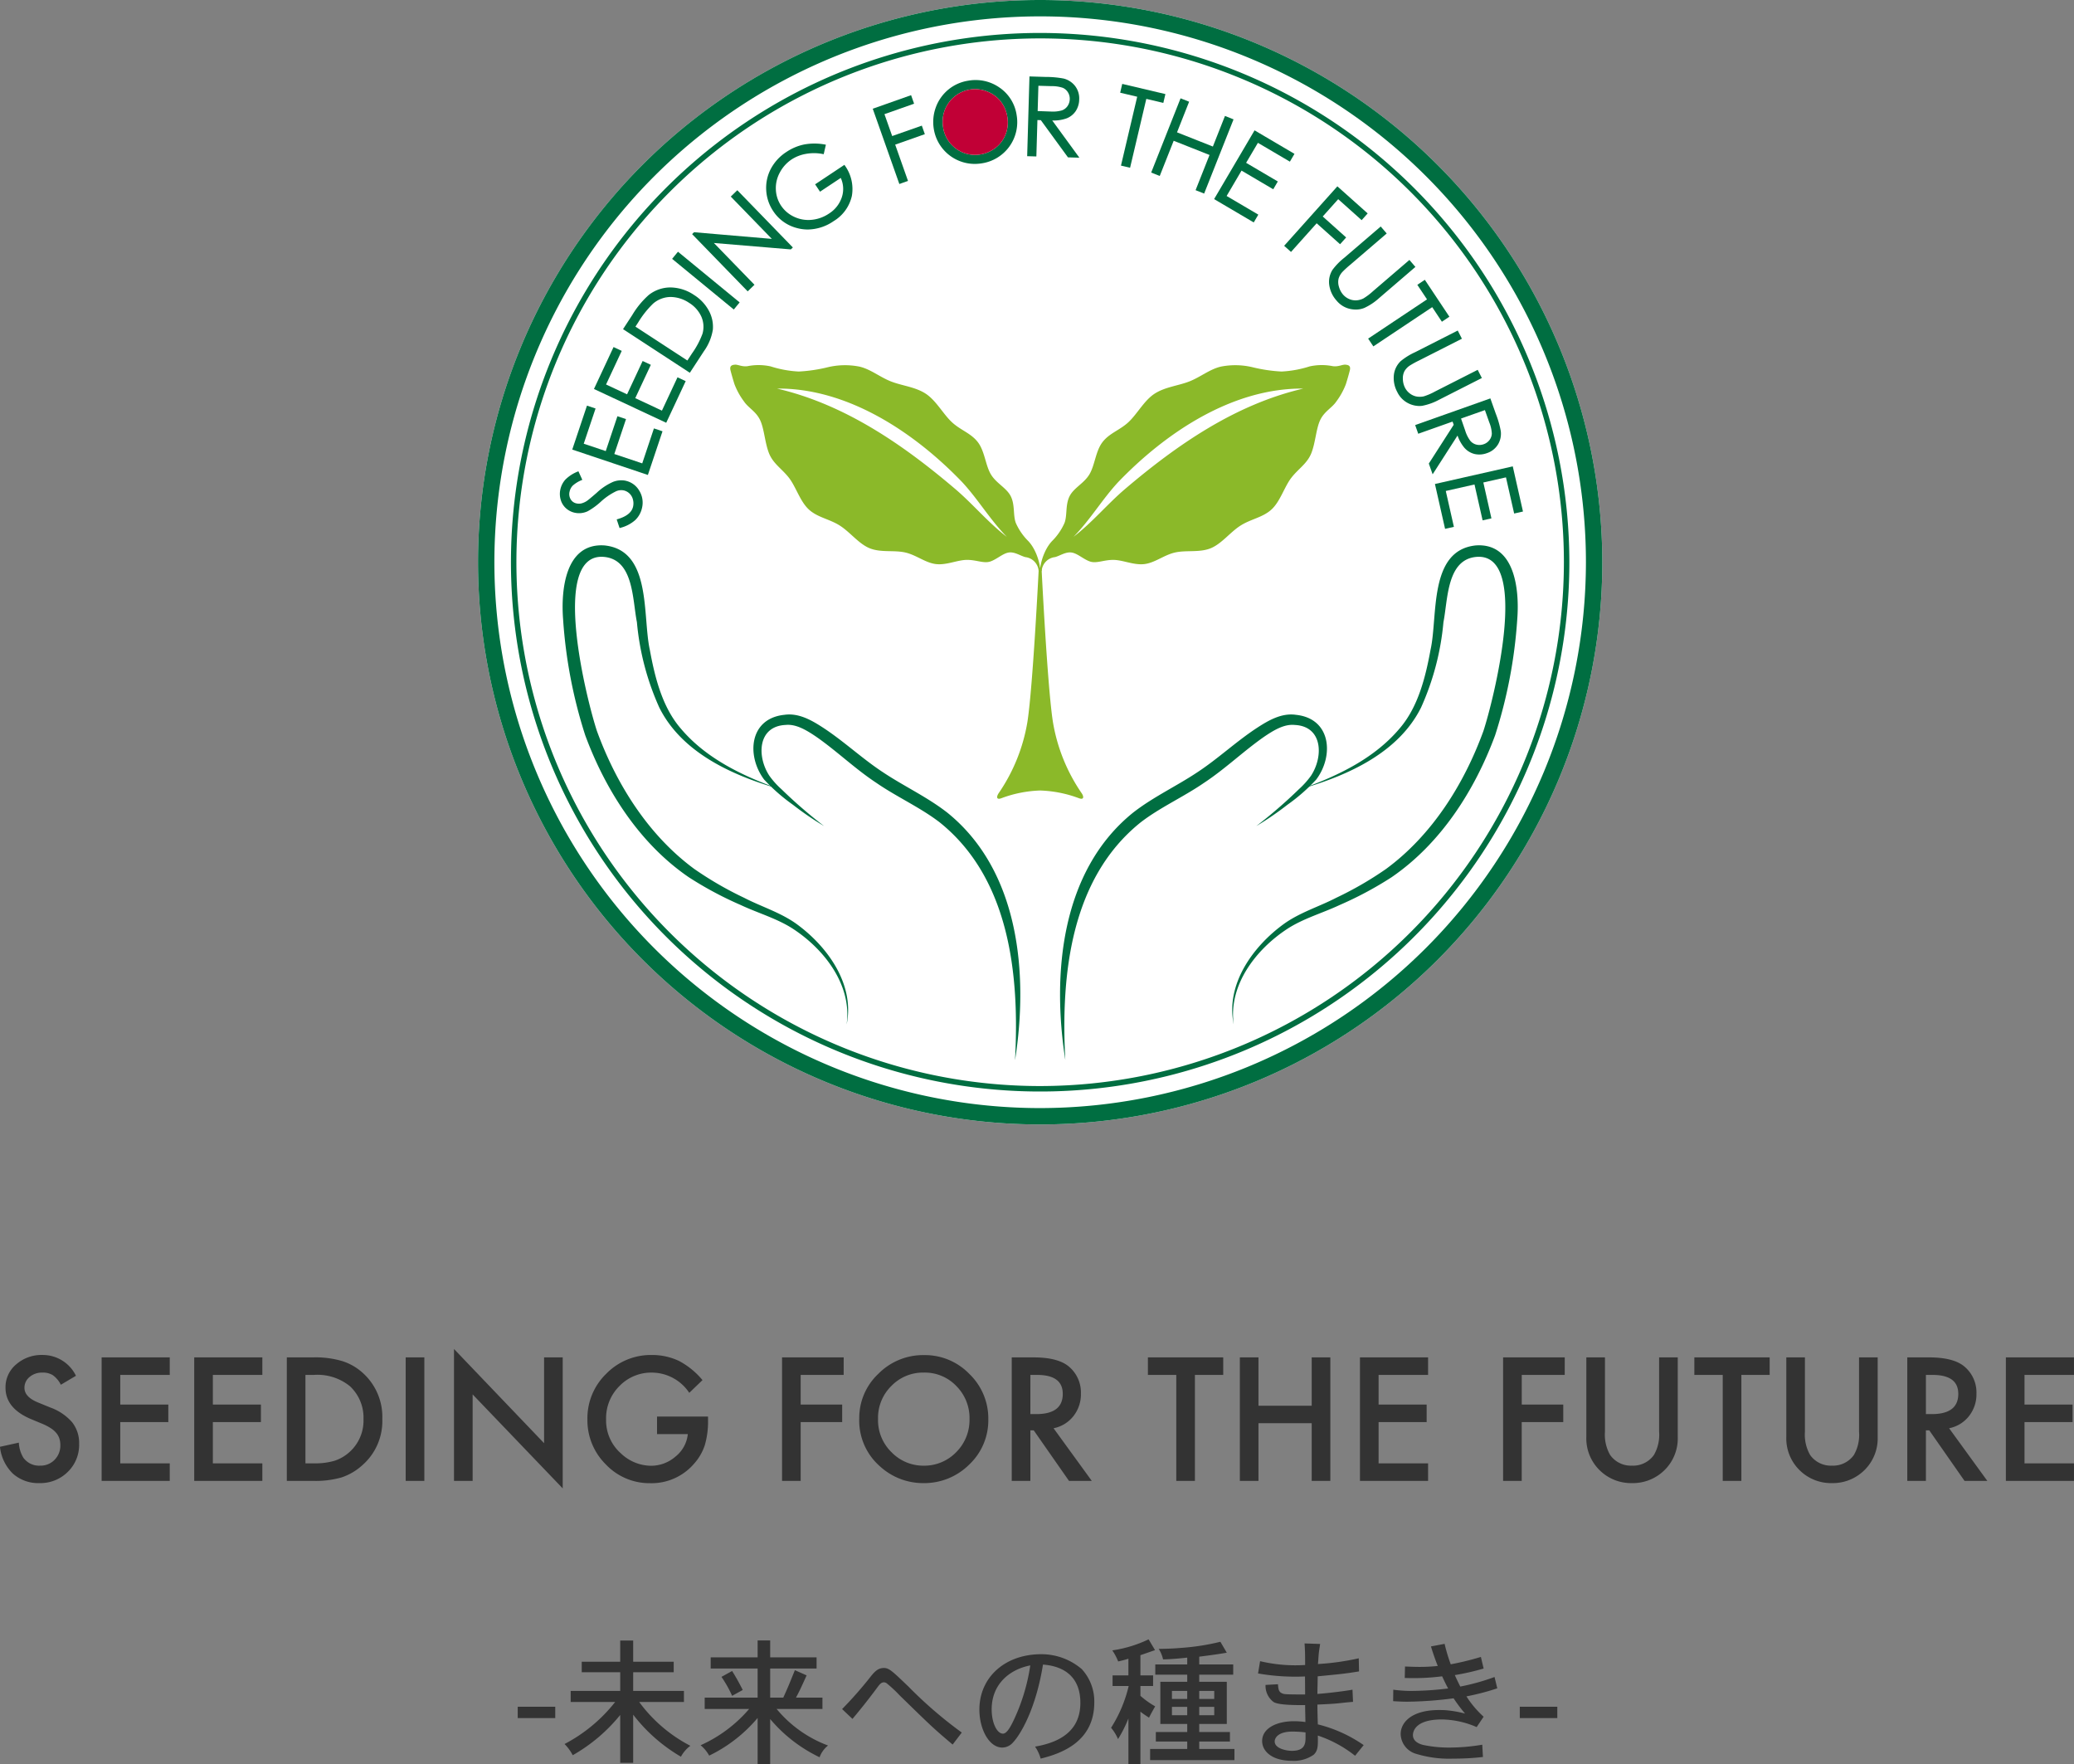 <svg xmlns="http://www.w3.org/2000/svg" width="303.961" height="258.54"><rect width="100%" height="100%" fill="#808080" stroke="none"/><defs><clipPath id="a"><path data-name="長方形 2" fill="none" d="M0 0h164.774v164.773H0z"/></clipPath></defs><g data-name="グループ 5"><path data-name="パス 529" d="m11.133 201.6-2.215 1.313a3.807 3.807 0 0 0-1.184-1.406 2.761 2.761 0 0 0-1.512-.375 2.792 2.792 0 0 0-1.887.645 2 2 0 0 0-.75 1.594q0 1.324 1.969 2.133l1.8.738a7.7 7.7 0 0 1 3.223 2.174 4.9 4.9 0 0 1 1.02 3.146 5.528 5.528 0 0 1-1.664 4.125 5.712 5.712 0 0 1-4.16 1.641 5.565 5.565 0 0 1-3.891-1.395 6.421 6.421 0 0 1-1.887-3.926l2.766-.609a4.7 4.7 0 0 0 .656 2.2 2.842 2.842 0 0 0 2.461 1.172 2.856 2.856 0 0 0 2.121-.855 2.96 2.96 0 0 0 .844-2.168 3.042 3.042 0 0 0-.146-.967 2.453 2.453 0 0 0-.457-.809 3.653 3.653 0 0 0-.8-.691 7.733 7.733 0 0 0-1.172-.615l-1.746-.727q-3.715-1.57-3.715-4.594a4.358 4.358 0 0 1 1.559-3.41 5.631 5.631 0 0 1 3.879-1.383 5.416 5.416 0 0 1 4.888 3.049Zm13.746-.129h-7.254v4.348h7.043v2.566h-7.043v6.047h7.254V217h-9.984v-18.094h9.984Zm13.57 0h-7.254v4.348h7.043v2.566h-7.043v6.047h7.254V217h-9.984v-18.094h9.984ZM42.036 217v-18.094h3.8a13.818 13.818 0 0 1 4.313.539 8.072 8.072 0 0 1 3.082 1.793 8.658 8.658 0 0 1 2.8 6.715 8.577 8.577 0 0 1-2.921 6.747 8.521 8.521 0 0 1-3.071 1.8 13.973 13.973 0 0 1-4.254.5Zm2.73-2.566h1.23a10.267 10.267 0 0 0 3.061-.387 6.208 6.208 0 0 0 2.2-1.3 6.187 6.187 0 0 0 2.016-4.793 6.287 6.287 0 0 0-1.992-4.828 7.546 7.546 0 0 0-5.285-1.652h-1.23Zm17.426-15.527V217h-2.735v-18.094ZM66.539 217v-19.324l13.2 13.8v-12.57h2.73V218.1l-13.2-13.77V217Zm29.754-9.422h7.477v.6a12.349 12.349 0 0 1-.48 3.609 7.671 7.671 0 0 1-1.583 2.713 8.2 8.2 0 0 1-6.41 2.84 8.812 8.812 0 0 1-6.5-2.742 9.093 9.093 0 0 1-2.707-6.609 9.071 9.071 0 0 1 2.754-6.68 9.123 9.123 0 0 1 6.7-2.754 9.173 9.173 0 0 1 3.961.867 11.424 11.424 0 0 1 3.452 2.812l-1.941 1.866a6.6 6.6 0 0 0-5.426-2.965 6.482 6.482 0 0 0-4.816 1.98 6.613 6.613 0 0 0-1.945 4.875 6.414 6.414 0 0 0 2.168 4.98 6.468 6.468 0 0 0 4.395 1.816 5.456 5.456 0 0 0 3.621-1.359 4.836 4.836 0 0 0 1.793-3.281h-4.512Zm27.352-6.105h-6.3v4.348h6.082v2.566h-6.082V217h-2.73v-18.094h9.035Zm2.285 6.4a8.862 8.862 0 0 1 2.8-6.562 9.219 9.219 0 0 1 6.7-2.742 9.047 9.047 0 0 1 6.637 2.763 9.041 9.041 0 0 1 2.777 6.645 8.9 8.9 0 0 1-2.787 6.623 9.334 9.334 0 0 1-6.764 2.728A9.336 9.336 0 0 1 129 214.9a8.891 8.891 0 0 1-3.07-7.029Zm2.754.035a6.539 6.539 0 0 0 2.016 4.932 6.469 6.469 0 0 0 4.629 1.934 6.512 6.512 0 0 0 4.8-1.969 6.663 6.663 0 0 0 1.961-4.852 6.63 6.63 0 0 0-1.933-4.853 6.383 6.383 0 0 0-4.758-1.969 6.446 6.446 0 0 0-4.77 1.969 6.527 6.527 0 0 0-1.945 4.806Zm25.723 1.381 5.601 7.711h-3.34l-5.168-7.406h-.492V217h-2.73v-18.094h3.2q3.586 0 5.18 1.348a4.951 4.951 0 0 1 1.758 3.961 5.141 5.141 0 0 1-1.1 3.3 4.91 4.91 0 0 1-2.909 1.774Zm-3.4-2.074h.867q3.883 0 3.883-2.965 0-2.777-3.773-2.777h-.973Zm24.117-5.742V217h-2.73v-15.527h-4.16v-2.566h11.04v2.566Zm9.316 4.512h7.8v-7.078h2.73V217h-2.73v-8.449h-7.8V217h-2.73v-18.094h2.73Zm24.857-4.512h-7.254v4.348h7.043v2.566h-7.043v6.047h7.254V217h-9.984v-18.094h9.984Zm20.027 0h-6.3v4.348h6.082v2.566h-6.086V217h-2.73v-18.094h9.035Zm5.895-2.566V209.8a6 6 0 0 0 .762 3.41 3.729 3.729 0 0 0 3.2 1.559 3.741 3.741 0 0 0 3.211-1.559 5.9 5.9 0 0 0 .765-3.41v-10.9h2.73v11.655a6.518 6.518 0 0 1-1.781 4.711 6.6 6.6 0 0 1-4.926 2.062 6.557 6.557 0 0 1-4.91-2.062 6.518 6.518 0 0 1-1.781-4.711v-11.649Zm19.992 2.566V217h-2.73v-15.527h-4.16v-2.566h11.036v2.566Zm9.316-2.566V209.8a6 6 0 0 0 .762 3.41 3.729 3.729 0 0 0 3.2 1.559 3.741 3.741 0 0 0 3.211-1.559 5.9 5.9 0 0 0 .757-3.41v-10.9h2.73v11.655a6.518 6.518 0 0 1-1.781 4.711 6.6 6.6 0 0 1-4.917 2.062 6.557 6.557 0 0 1-4.91-2.062 6.518 6.518 0 0 1-1.781-4.711v-11.649Zm21.13 10.382 5.6 7.711h-3.34l-5.168-7.406h-.492V217h-2.73v-18.094h3.2q3.586 0 5.18 1.348a4.951 4.951 0 0 1 1.758 3.961 5.141 5.141 0 0 1-1.1 3.3 4.91 4.91 0 0 1-2.908 1.774Zm-3.4-2.074h.867q3.879 0 3.879-2.965 0-2.777-3.773-2.777h-.973Zm21.7-5.742h-7.25v4.348h7.043v2.566h-7.043v6.047h7.25V217h-9.98v-18.094h9.98Z" fill="#333"/><g data-name="グループ 2"><g data-name="グループ 1" clip-path="url(#a)" transform="translate(70.057)"><path data-name="パス 1" d="M82.387 0a82.386 82.386 0 1 0 82.387 82.387A82.481 82.481 0 0 0 82.387 0" fill="#fff"/><path data-name="パス 2" d="M78.706 155.3c.668-12.41-.768-26.545-11.035-34.789-2.872-2.207-6.278-3.717-9.3-5.8-3.1-2.044-5.759-4.627-8.761-6.722-1.469-1-2.994-1.917-4.527-1.76-4.105.19-4.241 4.624-2.382 7.448a12.02 12.02 0 0 0 1.773 1.973 70.4 70.4 0 0 0 6.244 5.4 44.906 44.906 0 0 1-4.565-3.125 27.109 27.109 0 0 1-4.228-3.7c-2.6-3.477-2.192-8.949 2.981-9.48 2.091-.3 3.994.8 5.636 1.866 3.1 2.021 5.784 4.576 8.843 6.574 3.069 2.043 6.439 3.593 9.4 5.9 10.607 8.564 11.881 23.706 9.929 36.213" fill="#006e41"/><path data-name="パス 3" d="M54.028 150.076c.783-5.751-3.28-10.962-7.831-13.948-2.359-1.544-5.143-2.309-7.694-3.511a52.407 52.407 0 0 1-7.621-4.076c-7.2-4.929-12.176-12.706-15.17-20.8a70.44 70.44 0 0 1-3.241-16.981c-.337-4.272.3-11.239 6.076-10.835 6.938.716 5.534 10.33 6.63 15.283.738 4.032 1.814 8.377 4.516 11.519 3.66 4.359 8.952 6.91 14.235 8.818-6.724-1.957-14.069-5.272-17.357-11.86a38.764 38.764 0 0 1-3.284-12.515c-.666-3.341-.466-9.194-4.851-9.566-8-.643-2.435 21.228-1 25.539 2.838 7.775 7.538 15.256 14.275 20.2A51.134 51.134 0 0 0 39 131.558c2.545 1.317 5.338 2.145 7.691 3.844 4.532 3.293 8.528 8.84 7.341 14.674" fill="#006e41"/><path data-name="パス 4" d="M86.068 155.3c-1.953-12.5-.678-27.651 9.929-36.213 2.956-2.308 6.326-3.858 9.395-5.9 3.059-2 5.74-4.553 8.843-6.574 1.642-1.061 3.546-2.167 5.636-1.866 5.166.533 5.592 6 2.981 9.48a27.057 27.057 0 0 1-4.228 3.7 44.906 44.906 0 0 1-4.565 3.125 70.405 70.405 0 0 0 6.244-5.4 12.492 12.492 0 0 0 1.773-1.973c1.854-2.818 1.728-7.26-2.382-7.447-1.533-.158-3.058.758-4.527 1.759-3 2.1-5.664 4.678-8.761 6.722-3.024 2.079-6.431 3.589-9.3 5.8-10.267 8.247-11.7 22.375-11.035 34.789" fill="#006e41"/><path data-name="パス 5" d="M110.746 150.076c-1.186-5.835 2.811-11.383 7.341-14.674 2.353-1.7 5.146-2.527 7.691-3.844a51.135 51.135 0 0 0 7.289-4.216c6.737-4.943 11.436-12.424 14.275-20.2 1.435-4.337 6.991-26.166-1-25.539-4.38.362-4.189 6.239-4.851 9.566a38.764 38.764 0 0 1-3.284 12.515c-3.29 6.589-10.631 9.9-17.357 11.86 5.283-1.908 10.575-4.459 14.235-8.818 2.7-3.142 3.778-7.486 4.517-11.519 1.1-4.966-.314-14.557 6.629-15.284 5.776-.4 6.414 6.56 6.076 10.836a70.488 70.488 0 0 1-3.241 16.984c-2.993 8.091-7.971 15.867-15.17 20.8a52.407 52.407 0 0 1-7.621 4.076c-2.551 1.2-5.335 1.967-7.694 3.511-4.552 2.988-8.613 8.2-7.831 13.948" fill="#006e41"/><path data-name="パス 6" d="M82.387 0a82.386 82.386 0 1 0 82.387 82.387A82.481 82.481 0 0 0 82.387 0m0 162.373a79.987 79.987 0 1 1 79.987-79.986 80.077 80.077 0 0 1-79.987 79.986" fill="#006e41"/><path data-name="パス 7" d="M82.387 4.828a77.559 77.559 0 1 0 77.558 77.559A77.646 77.646 0 0 0 82.387 4.828m0 154.317a76.759 76.759 0 1 1 76.758-76.758 76.845 76.845 0 0 1-76.758 76.758" fill="#006e41"/><path data-name="パス 8" d="M21.646 70.445a3.27 3.27 0 0 0-1.861.17 8.437 8.437 0 0 0-2.385 1.591c-.781.677-1.264 1.077-1.434 1.19a2.62 2.62 0 0 1-.837.376 1.689 1.689 0 0 1-.7-.005 1.272 1.272 0 0 1-.855-.611 1.486 1.486 0 0 1-.152-1.128 1.812 1.812 0 0 1 .458-.866 4.469 4.469 0 0 1 1.316-.811l.09-.041-.573-1.25-.09.039a5.393 5.393 0 0 0-1.805 1.163 3.133 3.133 0 0 0-.746 1.442 3.029 3.029 0 0 0 .041 1.511 2.665 2.665 0 0 0 .757 1.244 2.777 2.777 0 0 0 1.3.673 2.97 2.97 0 0 0 1.909-.219 10 10 0 0 0 1.947-1.42 9.291 9.291 0 0 1 2.2-1.5 1.842 1.842 0 0 1 1.13-.13 1.771 1.771 0 0 1 .833.443 1.806 1.806 0 0 1 .509.866 2.182 2.182 0 0 1 .026 1.071c-.186.836-.96 1.454-2.3 1.839l-.1.028.424 1.271.091-.028a5.228 5.228 0 0 0 2.211-1.15 3.515 3.515 0 0 0 .986-1.781 3.311 3.311 0 0 0-.41-2.528 3.048 3.048 0 0 0-1.979-1.444" fill="#006e41"/><path data-name="パス 9" d="m24.068 67.9-4.092-1.371 1.681-5.016.032-.1-1.256-.421L18.72 66.1l-3.226-1.081 1.7-5.06.032-.1-1.256-.421-2.125 6.339-.031.1L24.8 69.565l.095.032 2.11-6.297.032-.1-1.256-.421Z" fill="#006e41"/><path data-name="パス 10" d="m26.955 60.171-3.91-1.827 2.283-4.884-1.2-.561-2.283 4.883-3.081-1.44 2.3-4.926-1.2-.561L16.993 57l10.5 4.909.09.042 2.854-6.1-1.2-.562Z" fill="#006e41"/><path data-name="パス 11" d="M31.672 43.232a6.3 6.3 0 0 0-3.454-1.111h-.005a5.121 5.121 0 0 0-3.185 1.1 12.312 12.312 0 0 0-2.416 2.931l-1.357 2.079 9.706 6.338.084.055 2.055-3.148a7.418 7.418 0 0 0 1.318-3.182 4.906 4.906 0 0 0-.573-2.738 6.181 6.181 0 0 0-2.171-2.324m-8.6 4.632.39-.6a13.6 13.6 0 0 1 2.2-2.775 3.977 3.977 0 0 1 2.517-.971 4.929 4.929 0 0 1 2.762.864 4.6 4.6 0 0 1 1.8 2.042A3.727 3.727 0 0 1 32.9 48.9a12.282 12.282 0 0 1-1.546 2.9l-.671 1.028Z" fill="#006e41"/><path data-name="長方形 1" fill="#006e41" d="m28.448 37.93.857-1.043 9.038 7.425-.857 1.042z"/><path data-name="パス 12" d="m38 27.876-.957.929 6.019 6.2-11.4-.976-.284.277 8.075 8.317.07.072.995-.966-5.948-6.124 11.238.938h.045l.29-.281-8.074-8.318Z" fill="#006e41"/><path data-name="パス 13" d="m53.7 24.154-4.21 2.8-.09.046.724 1.091 3.039-2.018a3.858 3.858 0 0 1 .17 2.788 4.512 4.512 0 0 1-1.901 2.439 5.441 5.441 0 0 1-2.562.914 4.855 4.855 0 0 1-2.564-.457 4.642 4.642 0 0 1-1.9-1.634 4.563 4.563 0 0 1-.753-2.323 4.751 4.751 0 0 1 .57-2.5 5.26 5.26 0 0 1 1.744-1.941 5.6 5.6 0 0 1 2.091-.811 6.637 6.637 0 0 1 2.51.03l.095.017.321-1.391-.1-.019a8.332 8.332 0 0 0-3.068-.017 7.292 7.292 0 0 0-2.618 1.1 6.668 6.668 0 0 0-2.29 2.486 5.953 5.953 0 0 0-.669 3.129 6.064 6.064 0 0 0 1.014 3.036 5.9 5.9 0 0 0 3.387 2.471 6.2 6.2 0 0 0 1.7.241 6.794 6.794 0 0 0 3.782-1.231 5.783 5.783 0 0 0 2.668-3.686 5.89 5.89 0 0 0-1.037-4.474Z" fill="#006e41"/><path data-name="パス 14" d="m60.7 19.936-1.134-3.207 4.252-1.5.094-.034-.441-1.249-5.525 1.954-.094.034 3.862 10.929.033.1 1.272-.451-1.88-5.318 4.252-1.5.094-.034-.441-1.25Z" fill="#006e41"/><path data-name="パス 15" d="M76.493 12.879a6.1 6.1 0 0 0-4.663-1.052 6.023 6.023 0 0 0-4.719 3.857 6.249 6.249 0 0 0-.313 3.209 6.085 6.085 0 0 0 5.976 5.126 6.772 6.772 0 0 0 1.078-.088 6.1 6.1 0 0 0 5.093-7.031 5.916 5.916 0 0 0-2.452-4.025m.85 6.759a4.557 4.557 0 0 1-1.443 1.993 4.853 4.853 0 0 1-2.3 1.01 4.734 4.734 0 0 1-5.435-3.966 4.909 4.909 0 0 1 .234-2.529 4.81 4.81 0 0 1 3.686-3.022 4.8 4.8 0 0 1 2.48.266 4.677 4.677 0 0 1 2.009 1.435 4.8 4.8 0 0 1 1 2.3 4.9 4.9 0 0 1-.231 2.521" fill="#006e41"/><path data-name="パス 16" d="M84.209 17.656a5.571 5.571 0 0 0 2.061-.315 2.865 2.865 0 0 0 1.338-1.077 3.187 3.187 0 0 0 .5-1.689 2.978 2.978 0 0 0-.607-1.979 3.067 3.067 0 0 0-1.687-1.088 14.11 14.11 0 0 0-2.611-.234l-2.384-.074-.336 11.687 1.348.039.154-5.334.5.015 3.948 5.413.029.04 1.673.048-3.98-5.457Zm-.309-1.313-1.879-.07.107-3.705 1.925.055a4.96 4.96 0 0 1 1.647.244 1.652 1.652 0 0 1 .757.661 1.769 1.769 0 0 1 .267 1 1.848 1.848 0 0 1-.323 1.011 1.672 1.672 0 0 1-.832.637 4.852 4.852 0 0 1-1.669.164" fill="#006e41"/><path data-name="パス 17" d="m100.742 13.786-6.227-1.468-.1-.022-.3 1.289 2.494.588-2.355 9.994-.023.1 1.335.314 2.378-10.091 2.494.588Z" fill="#006e41"/><path data-name="パス 18" d="m110.726 17.49-1.254-.5-1.772 4.483-5.255-2.081L104.181 15l.037-.093-1.254-.5-4.306 10.878 1.254.5 2.043-5.157 5.253 2.081-2.043 5.158 1.254.5 4.27-10.776Z" fill="#006e41"/><path data-name="パス 19" d="m114.3 20.929 4.686 2.758.672-1.142-5.849-3.445-5.879 9.99-.05.086 5.808 3.418.672-1.142-4.646-2.733L111.9 25l4.646 2.735.671-1.142-4.646-2.734Z" fill="#006e41"/><path data-name="パス 20" d="m126.348 35.783.883-.987-3.431-3.074 2.268-2.535 3.361 3.006.074.068.884-.989-4.366-3.9-.075-.067-7.8 8.714 1.005.9 3.76-4.2 3.361 3.006Z" fill="#006e41"/><path data-name="パス 21" d="m137.383 39.113-.878-1.023-5.341 4.582a8.627 8.627 0 0 1-1.418 1.067 2.654 2.654 0 0 1-1.084.275h-.054a2.37 2.37 0 0 1-.982-.217 2.511 2.511 0 0 1-.862-.648A2.934 2.934 0 0 1 126.17 42a2.262 2.262 0 0 1-.044-1.177 2.45 2.45 0 0 1 .582-1 14.328 14.328 0 0 1 1.127-1.027l5.341-4.583-.878-1.023-5.341 4.582a9.34 9.34 0 0 0-1.72 1.759 3.3 3.3 0 0 0-.484 2.219 4.292 4.292 0 0 0 1.071 2.294 3.556 3.556 0 0 0 2.011 1.231 4.024 4.024 0 0 0 .816.086 3.235 3.235 0 0 0 1.28-.254 8.531 8.531 0 0 0 2.111-1.408Z" fill="#006e41"/><path data-name="パス 22" d="m141.263 47.145 1.1-.735-3.6-5.41-1.1.736 1.421 2.133-8.544 5.693-.083.056.761 1.141 8.627-5.75Z" fill="#006e41"/><path data-name="パス 23" d="M138.463 59.447a8.594 8.594 0 0 0 2.384-.868l6.275-3.186-.61-1.2-6.276 3.187a8.66 8.66 0 0 1-1.63.7 2.689 2.689 0 0 1-1.118.011 2.361 2.361 0 0 1-.955-.458 2.472 2.472 0 0 1-.683-.831 2.924 2.924 0 0 1-.305-1.261 2.263 2.263 0 0 1 .235-1.153 2.473 2.473 0 0 1 .805-.836 14.2 14.2 0 0 1 1.337-.732l6.275-3.185-.61-1.2-6.275 3.187a9.305 9.305 0 0 0-2.088 1.3 3.308 3.308 0 0 0-1 2.041 4.288 4.288 0 0 0 .5 2.481 3.567 3.567 0 0 0 1.662 1.675 3.689 3.689 0 0 0 1.572.374 3.156 3.156 0 0 0 .505-.041" fill="#006e41"/><path data-name="パス 24" d="M144.62 65.679a2.873 2.873 0 0 0 1.487.859 3.2 3.2 0 0 0 1.758-.138 2.977 2.977 0 0 0 1.626-1.283 3.067 3.067 0 0 0 .4-1.966 13.731 13.731 0 0 0-.724-2.519l-.8-2.252-10.925 3.875-.094.034.45 1.271 5.029-1.783.167.47-3.62 5.638-.027.041.56 1.578 3.649-5.681a5.639 5.639 0 0 0 1.059 1.856m2.954-5.585.644 1.815a4.938 4.938 0 0 1 .368 1.624 1.652 1.652 0 0 1-.342.945 1.776 1.776 0 0 1-.839.612 1.85 1.85 0 0 1-1.06.065 1.7 1.7 0 0 1-.9-.546 4.842 4.842 0 0 1-.755-1.5l-.615-1.778Z" fill="#006e41"/><path data-name="パス 25" d="M151.651 68.339 140.344 70.9l-.1.022 1.486 6.572 1.293-.292-1.189-5.257 4.209-.952 1.189 5.258 1.292-.292-1.186-5.259 3.317-.751 1.2 5.3 1.292-.292Z" fill="#006e41"/><path data-name="パス 26" d="M77.343 19.638a4.557 4.557 0 0 1-1.443 1.989 4.853 4.853 0 0 1-2.3 1.01 4.734 4.734 0 0 1-5.435-3.966 4.909 4.909 0 0 1 .234-2.529 4.81 4.81 0 0 1 3.686-3.022 4.8 4.8 0 0 1 2.48.266 4.677 4.677 0 0 1 2.009 1.435 4.8 4.8 0 0 1 1 2.3 4.9 4.9 0 0 1-.231 2.521" fill="#c10036"/><path data-name="パス 27" d="M82.162 83.653a2.2 2.2 0 0 0-1.933-2.015c-.694-.166-1.554-.794-2.42-.679s-1.739.975-2.7 1.312-1.989-.218-3.4-.228-2.983.782-4.547.62-2.9-1.323-4.532-1.7-3.577.036-5.2-.612-2.862-2.35-4.4-3.331-3.307-1.193-4.58-2.394-1.862-3.307-2.892-4.626-2.306-2.051-2.914-3.587-.694-3.577-1.3-4.853-1.727-1.79-2.344-2.707a10.409 10.409 0 0 1-1.417-2.559c-.261-.834-.447-1.509-.567-1.975s-.06-.818.554-.871c.474-.088 1.057.326 1.924.21a8.3 8.3 0 0 1 3.4.033 16.149 16.149 0 0 0 4.117.751 22.635 22.635 0 0 0 4.271-.635 10.921 10.921 0 0 1 4.608-.087c1.635.374 2.966 1.511 4.593 2.159s3.553.8 5.092 1.786 2.569 2.969 3.843 4.17 2.792 1.615 3.822 2.939 1.118 3.386 1.925 4.735 2.335 1.991 2.94 3.263.294 2.758.717 3.863A8.643 8.643 0 0 0 80.66 79.3c1.512 1.624 1.867 4.363 1.683 4.345 0 0-.166.081-.181.008m-4.672-5c-2.442-2.489-4.163-5.438-6.511-7.982C64.01 63.41 54.206 56.842 43.812 56.94c9.949 2.308 18.508 8.23 26.171 14.751 2.586 2.212 4.808 4.908 7.507 6.966" fill="#8bb929"/><path data-name="パス 28" d="M88.483 116.253a25.871 25.871 0 0 1-4.23-10.483c-.8-5.079-1.649-22.233-1.649-22.233s-.011-.378-.218-.378-.217.378-.217.378-.852 17.154-1.648 22.233a25.914 25.914 0 0 1-4.231 10.483c-.345.538-.3 1 .453.7a17.776 17.776 0 0 1 5.643-1.117 17.772 17.772 0 0 1 5.645 1.117c.754.295.8-.165.452-.7" fill="#8bb929"/><path data-name="パス 29" d="M82.431 83.645c-.185.018.171-2.721 1.683-4.345a8.643 8.643 0 0 0 1.838-2.665c.423-1.105.112-2.587.717-3.863s2.13-1.914 2.937-3.263.9-3.411 1.926-4.735 2.547-1.738 3.822-2.939 2.3-3.19 3.843-4.17 3.463-1.139 5.091-1.786 2.958-1.785 4.594-2.159a10.921 10.921 0 0 1 4.608.087 22.637 22.637 0 0 0 4.27.635 16.157 16.157 0 0 0 4.118-.751 8.3 8.3 0 0 1 3.406-.033c.866.116 1.45-.3 1.922-.21.614.053.676.4.554.871s-.306 1.141-.567 1.975a10.436 10.436 0 0 1-1.416 2.559c-.62.917-1.744 1.426-2.349 2.7s-.689 3.318-1.3 4.853-1.885 2.263-2.915 3.587-1.614 3.432-2.888 4.633-3.042 1.414-4.578 2.394-2.775 2.683-4.4 3.331-3.569.237-5.205.612-2.968 1.536-4.533 1.7-3.134-.629-4.546-.62-2.444.566-3.4.228-1.831-1.2-2.7-1.312-1.726.513-2.42.679a2.2 2.2 0 0 0-1.933 2.015c-.015.073-.181-.008-.181-.008m4.853-4.988c2.7-2.058 4.92-4.754 7.506-6.966 7.663-6.52 16.222-12.443 26.17-14.751-10.427-.084-20.167 6.454-27.165 13.735-2.348 2.544-4.069 5.493-6.511 7.982" fill="#8bb929"/></g></g><path data-name="パス 530" d="M81.377 251.76v-1.66h-5.5v1.66Zm9.52-8.26h-5.64v1.54h5.64v2.74h-7.26v1.62h6.52a22.931 22.931 0 0 1-7.42 6.16 6.692 6.692 0 0 1 1.2 1.64 24.4 24.4 0 0 0 6.96-5.9v7.02h1.9v-7.06a24.227 24.227 0 0 0 7 6.16 4.844 4.844 0 0 1 1.38-1.6 21.623 21.623 0 0 1-7.5-6.42h6.56v-1.62h-7.44v-2.74h5.94v-1.54h-5.94v-3.1h-1.9Zm20.14-.64h-6.88v1.64h6.88v4.26h-7.76v1.66h6.52a20.21 20.21 0 0 1-7.12 5.32 5.277 5.277 0 0 1 1.26 1.52 21.488 21.488 0 0 0 7.1-5.52v6.78h1.84v-6.62a21.69 21.69 0 0 0 7.24 5.6 3.863 3.863 0 0 1 1.24-1.72 17.859 17.859 0 0 1-7.54-5.36h6.72v-1.66h-3.88c.68-1.28.84-1.68 1.56-3.26l-1.72-.76c-.96 2.36-1.02 2.52-1.7 4.02h-1.92v-4.26h6.8v-1.64h-6.8v-2.48h-1.84Zm-2.18 4.78c-.46-.9-.92-1.76-1.56-2.78l-1.56.86a17.338 17.338 0 0 1 1.56 2.78Zm16.08 4.24c1.78-2.1 3.24-4.06 3.62-4.58.3-.4.56-.78.98-.78a.7.7 0 0 1 .46.18 18.307 18.307 0 0 1 1.84 1.72c4.7 4.58 4.92 4.8 7.78 7.22l1.34-1.76a62.283 62.283 0 0 1-7.84-6.76c-2.28-2.18-2.8-2.7-3.56-2.7-.96 0-1.44.6-2.24 1.62a57.847 57.847 0 0 1-3.9 4.4Zm26.06-7.84a28.656 28.656 0 0 1-2.36 7.88c-.34.7-.98 2.12-1.64 2.12-.88 0-1.66-1.56-1.66-3.56 0-3.66 2.58-5.84 5.66-6.44Zm1.52 13.66c3.1-.76 7.86-2.5 7.86-8.24a6.977 6.977 0 0 0-1.84-4.88 9.1 9.1 0 0 0-5.94-2.18c-5.28 0-9.06 3.36-9.06 8.12 0 2.86 1.42 5.56 3.36 5.56a2.114 2.114 0 0 0 1.54-.72c1.12-1.16 3.38-4.94 4.42-11.44 3.46.26 5.48 2.12 5.48 5.6 0 3.32-1.94 5.62-6.64 6.42a5.972 5.972 0 0 1 .82 1.76Zm26.34-17.12a34.048 34.048 0 0 1-5.84.9c-.7.06-1.52.12-3.2.14a4.752 4.752 0 0 1 .64 1.54c1.08-.02 2.48-.14 3.54-.26v1h-4.68v1.5h4.68v1.04h-3.94v6.18h3.94v1.18h-4.6v1.4h4.6v1.08h-5.44v1.64h12.36v-1.64h-5.16v-1.08h4.5v-1.4h-4.5v-1.18h4.04v-6.18h-4.04v-1.04h4.98v-1.5h-4.98v-1.14c1.14-.14 2.5-.32 4.04-.58Zm-4.86 8.38h-2.24v-1.18h2.24Zm3.96 0h-2.2v-1.18h2.2Zm-3.96 2.38h-2.24v-1.22h2.24Zm3.96 0h-2.2v-1.22h2.2Zm-9.62-11.12a18.376 18.376 0 0 1-5.32 1.62 7.954 7.954 0 0 1 .86 1.62c.48-.1 1.14-.28 1.5-.4v2.44h-2.32v1.56h2.36a19.8 19.8 0 0 1-2.58 6.12 6.6 6.6 0 0 1 1.02 1.66 19.235 19.235 0 0 0 1.52-3.02v6.72h1.76v-7.72c.42.34.9.64 1.26.88.3-.6.52-.98.9-1.66a12.9 12.9 0 0 1-2.16-1.54v-1.44h1.86v-1.56h-1.86v-2.96c.54-.18 1.52-.52 2.14-.74Zm23 14.46c0 1.04-.28 1.88-2.02 1.88-.7 0-2.5-.3-2.5-1.38 0-.5.5-1.44 2.58-1.44a14.627 14.627 0 0 1 1.94.12Zm-6.96-9.46a31.832 31.832 0 0 0 6.88.44l.02 2.64c-1.06 0-2.84 0-3.12-.08-.66-.18-.8-.46-.86-1.42l-1.82.1a2.939 2.939 0 0 0 1.2 2.52c.76.44 3.12.44 4.6.44 0 .84.04 1.84.04 2.48a11.392 11.392 0 0 0-1.7-.12c-2.56 0-4.64 1.06-4.64 2.9 0 1.46 1.38 2.9 4.38 2.9a5.061 5.061 0 0 0 3.16-.88c.62-.58.66-1.2.62-2.82a17.816 17.816 0 0 1 5.46 2.96l1.26-1.56a20.329 20.329 0 0 0-6.72-3.04c-.02-.72-.06-1.92-.06-2.9 1.38-.06 2.1-.1 2.82-.16.62-.06 1.22-.14 2.4-.24l-.08-1.78c-.96.18-3.44.5-5.14.62 0-.72.04-1.88.04-2.58 3.48-.34 3.96-.38 6.06-.72l-.04-1.92a37.415 37.415 0 0 1-5.98.84c.06-.66.08-1.12.12-1.56.04-.36.1-.72.2-1.38l-2.28-.08c.06 1.08.08 1.3.08 3.16a22.4 22.4 0 0 1-6.6-.56Zm21.5.66a33.422 33.422 0 0 0 5.48-.24c.3.64.64 1.36.88 1.78a45.628 45.628 0 0 1-5.4.36 19.447 19.447 0 0 1-2.64-.18l-.02 1.68c.88.06 1.52.08 2.04.08a55.581 55.581 0 0 0 6.82-.5 21.794 21.794 0 0 0 1.68 2.24 15.786 15.786 0 0 0-2.92-.5c-.34-.02-.64-.02-.94-.02-3.78 0-5.58 1.68-5.58 3.54a3.119 3.119 0 0 0 2.08 2.82 16.411 16.411 0 0 0 5.62.76 36.724 36.724 0 0 0 4.36-.24l-.1-1.8a28.776 28.776 0 0 1-4.9.42 17.938 17.938 0 0 1-3.54-.34c-.38-.06-1.72-.38-1.72-1.48 0-.56.36-2.3 4.24-2.3a13.246 13.246 0 0 1 5.1 1.12l1.02-1.52a14.665 14.665 0 0 1-2.52-2.98 35.481 35.481 0 0 0 4.52-1.18l-.4-1.66a32.311 32.311 0 0 1-5.02 1.4c-.2-.4-.56-1.12-.8-1.68a35.71 35.71 0 0 0 4.22-.96l-.4-1.7a42.021 42.021 0 0 1-4.42 1.08 24.764 24.764 0 0 1-.9-3l-2 .38c.3 1 .72 2.18 1 2.86a24.55 24.55 0 0 1-2.66.14c-.58 0-1.16-.02-2.14-.06Zm22.36 5.88v-1.66h-5.5v1.66Z" fill="#333"/></g></svg>